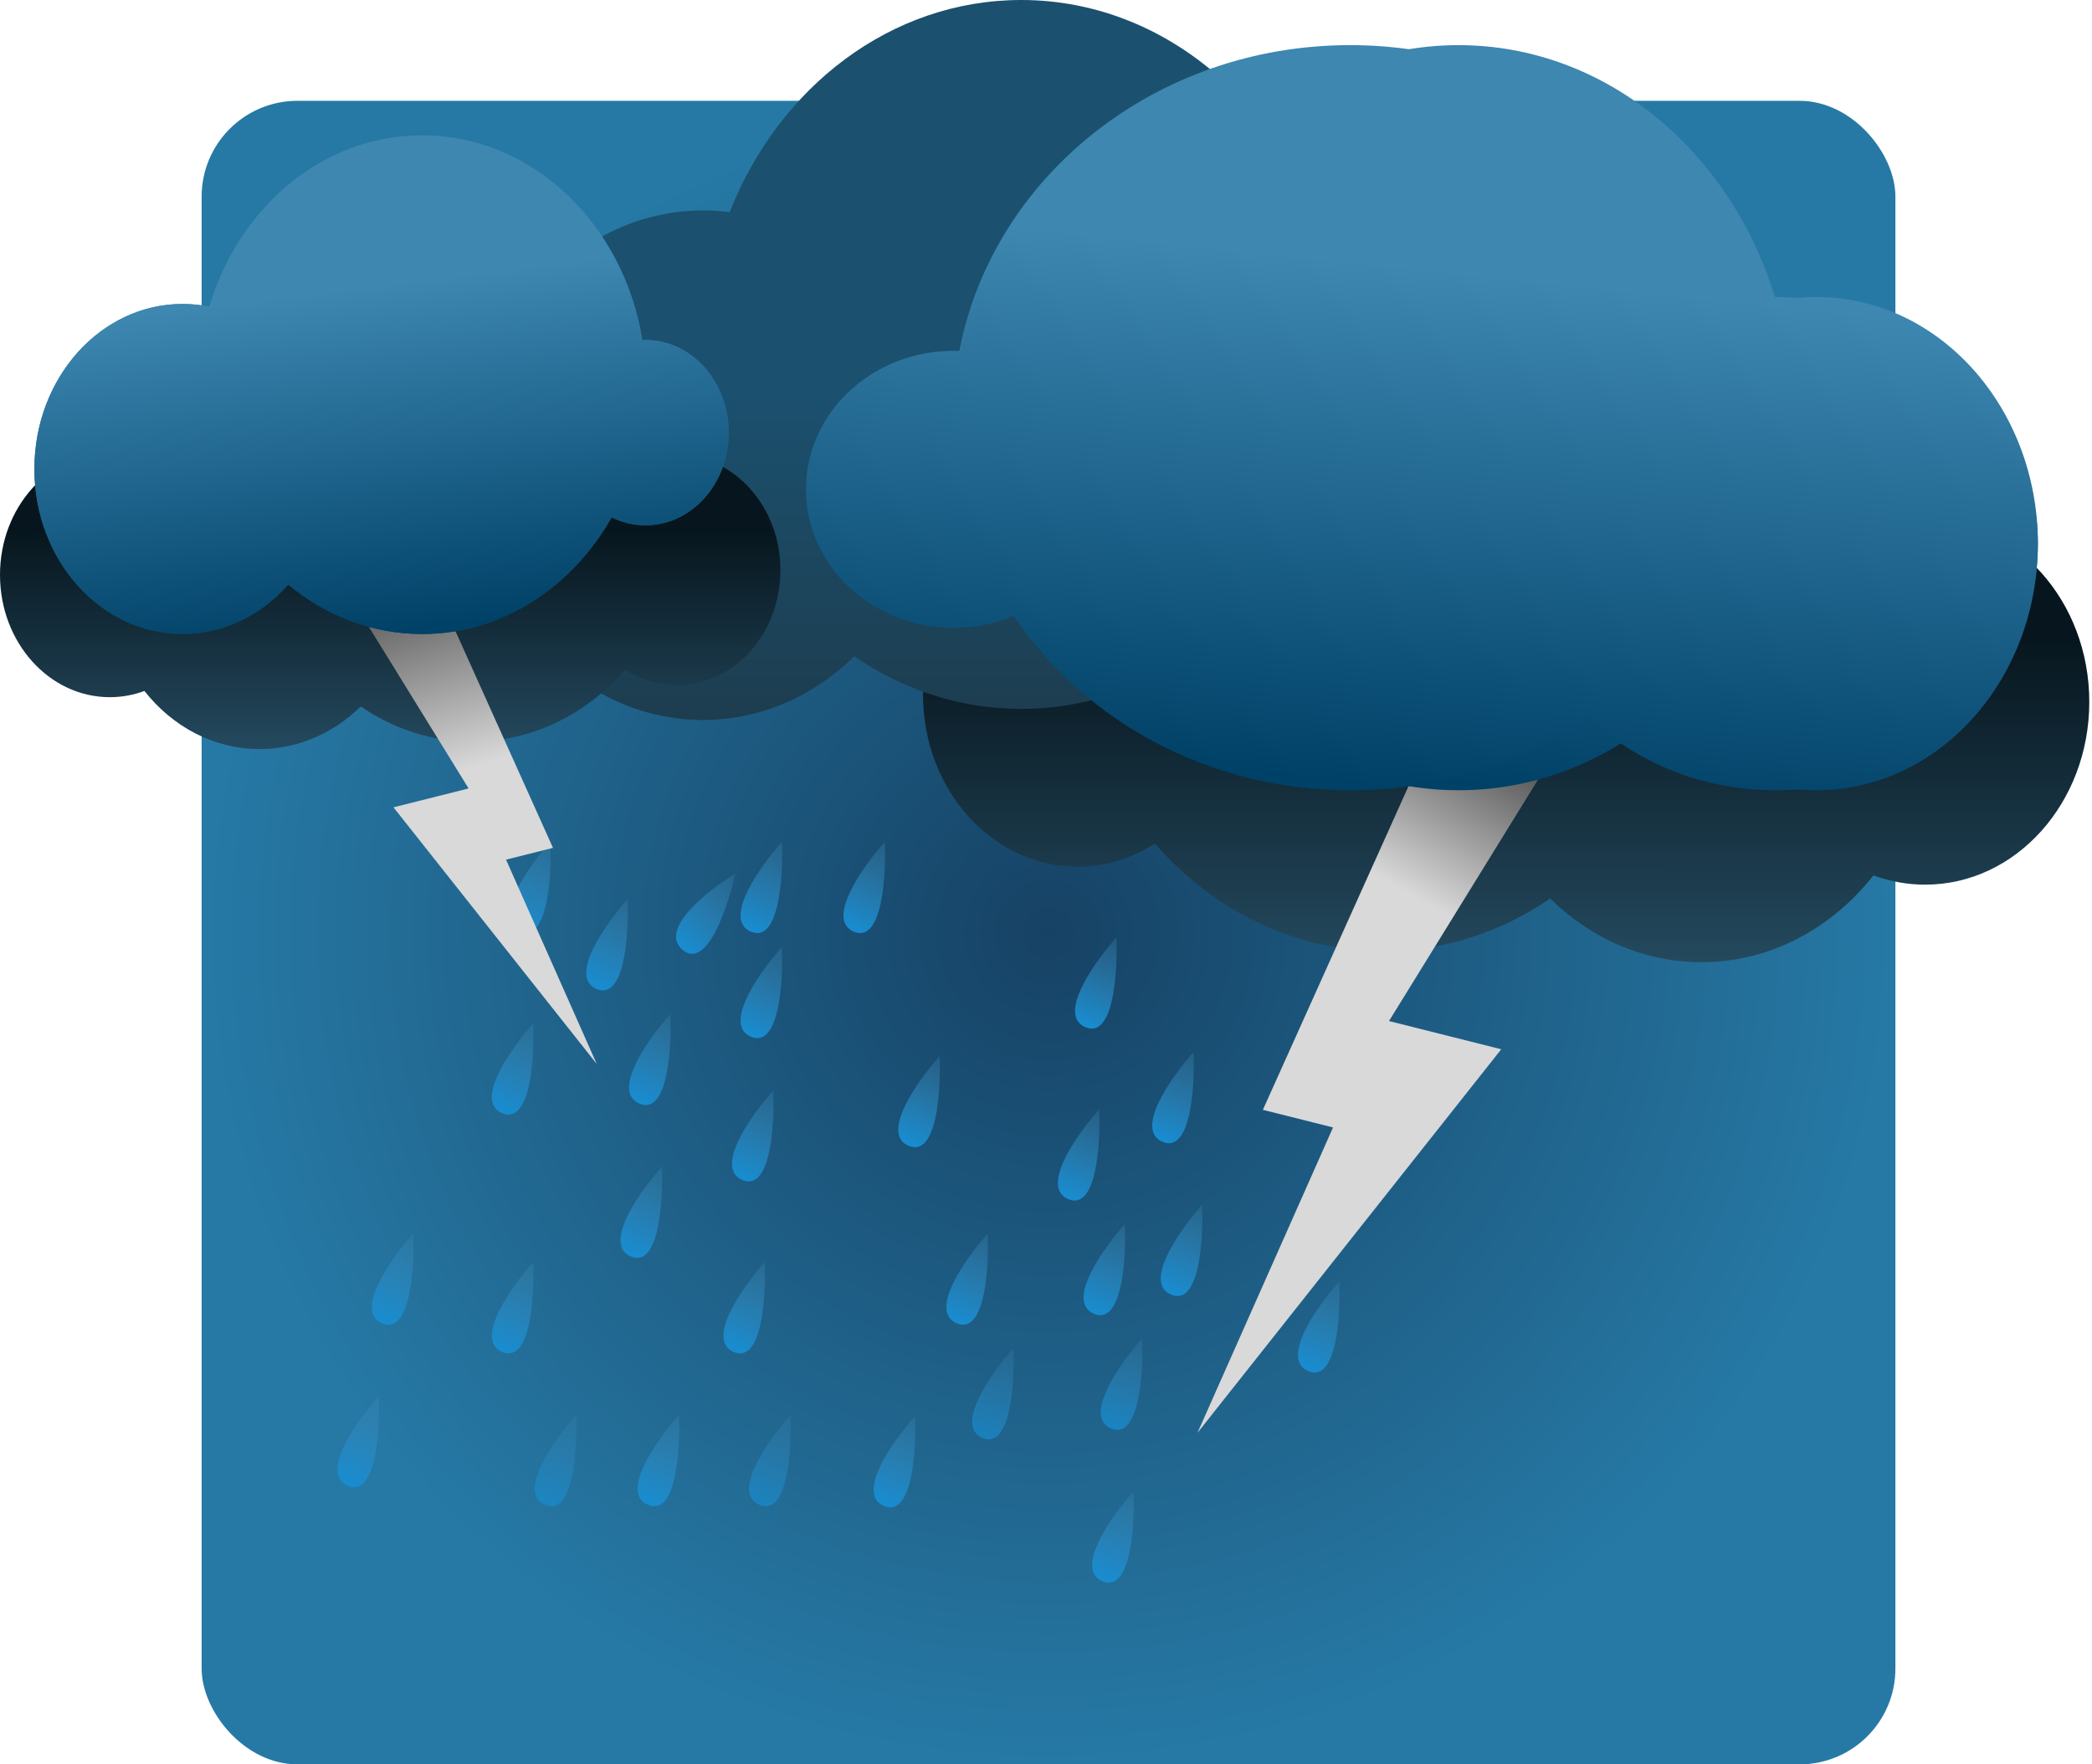 <svg width="415" height="350" viewBox="0 0 415 350" fill="none" xmlns="http://www.w3.org/2000/svg">
<rect x="40" y="20" width="336" height="330" rx="19" fill="url(#paint0_radial_288_3102)"/>
<path fill-rule="evenodd" clip-rule="evenodd" d="M274.405 188.674C286.548 188.674 297.891 184.854 307.517 178.235C315.516 186.099 326.023 190.871 337.53 190.871C351.129 190.871 363.331 184.207 371.647 173.65C374.874 174.844 378.326 175.49 381.914 175.49C399.89 175.49 414.462 159.258 414.462 139.235C414.462 119.212 399.89 102.98 381.914 102.98C377.816 102.98 373.896 103.823 370.284 105.363C362.026 95.769 350.404 89.796 337.53 89.796C335.74 89.796 333.974 89.912 332.238 90.136C322.477 65.356 300.255 48.048 274.405 48.048C244.048 48.048 218.697 71.916 212.65 103.723C196.238 104.357 183.107 119.376 183.107 137.812C183.107 156.65 196.817 171.921 213.73 171.921C219.331 171.921 224.581 170.246 229.098 167.321C240.57 180.49 256.63 188.674 274.405 188.674Z" fill="url(#paint1_linear_288_3102)"/>
<path fill-rule="evenodd" clip-rule="evenodd" d="M202.577 140.626C190.433 140.626 179.091 136.807 169.465 130.188C161.466 138.052 150.96 142.823 139.453 142.823C125.853 142.823 113.651 136.159 105.336 125.602C102.108 126.796 98.656 127.442 95.069 127.442C77.093 127.442 62.52 111.21 62.52 91.187C62.52 71.164 77.093 54.932 95.069 54.932C99.166 54.932 103.087 55.776 106.698 57.315C114.956 47.721 126.578 41.748 139.453 41.748C141.242 41.748 143.008 41.864 144.744 42.088C154.505 17.308 176.726 -5.83142e-07 202.577 -4.54464e-07C232.933 -3.03356e-07 258.285 23.868 264.331 55.676C280.744 56.308 293.875 71.328 293.875 89.764C293.875 108.602 280.165 123.874 263.253 123.874C257.651 123.874 252.401 122.198 247.884 119.273C236.411 132.442 220.352 140.626 202.577 140.626Z" fill="url(#paint2_linear_288_3102)"/>
<path d="M250.521 220.158L298.391 113.788L310.37 146.125L275.541 202.547L297.812 208.143L237.544 284.242L264.441 223.655L250.521 220.158Z" fill="url(#paint3_linear_288_3102)"/>
<path fill-rule="evenodd" clip-rule="evenodd" d="M289.324 156.762C304.198 156.762 317.929 151.31 328.994 142.102C336.964 151.149 348.066 156.762 360.344 156.762C384.601 156.762 404.265 134.858 404.265 107.839C404.265 80.82 384.601 58.917 360.344 58.917C357.617 58.917 354.947 59.194 352.356 59.724C343.64 30.239 318.713 8.954 289.324 8.954C256.74 8.954 229.642 35.118 224.038 69.613C223.722 69.6 223.403 69.593 223.084 69.593C209.46 69.593 198.416 81.895 198.416 97.07C198.416 112.245 209.46 124.547 223.084 124.547C226.662 124.547 230.063 123.698 233.132 122.172C244.875 142.953 265.651 156.762 289.324 156.762Z" fill="url(#paint4_linear_288_3102)"/>
<path fill-rule="evenodd" clip-rule="evenodd" d="M267.806 156.762C285.465 156.762 301.766 151.31 314.903 142.102C324.365 151.149 337.545 156.762 352.123 156.762C380.921 156.762 404.266 134.858 404.266 107.839C404.266 80.82 380.921 58.917 352.123 58.917C348.884 58.917 345.715 59.194 342.639 59.724C332.291 30.239 302.698 8.954 267.806 8.954C229.121 8.954 196.95 35.118 190.298 69.613C189.922 69.6 189.544 69.593 189.165 69.593C172.991 69.593 159.879 81.895 159.879 97.07C159.879 112.245 172.991 124.547 189.165 124.547C193.413 124.547 197.45 123.698 201.094 122.172C215.035 142.953 239.702 156.762 267.806 156.762Z" fill="url(#paint5_linear_288_3102)"/>
<path d="M145.864 173.33C140.386 176.643 130.62 184.295 135.386 188.405C140.152 192.515 144.357 180.068 145.864 173.33Z" fill="url(#paint6_linear_288_3102)"/>
<path d="M155.112 167.025C150.71 171.942 143.313 182.382 148.934 184.805C154.555 187.228 155.395 173.961 155.112 167.025Z" fill="url(#paint7_linear_288_3102)"/>
<path d="M175.526 167.025C171.124 171.942 163.727 182.382 169.348 184.805C174.969 187.228 175.809 173.961 175.526 167.025Z" fill="url(#paint8_linear_288_3102)"/>
<path d="M236.772 208.714C232.37 213.631 224.973 224.07 230.594 226.494C236.215 228.917 237.055 215.65 236.772 208.714Z" fill="url(#paint9_linear_288_3102)"/>
<path d="M221.461 185.975C217.06 190.892 209.663 201.331 215.284 203.754C220.905 206.178 221.744 192.911 221.461 185.975Z" fill="url(#paint10_linear_288_3102)"/>
<path d="M186.397 209.513C181.995 214.43 174.598 224.87 180.219 227.293C185.84 229.716 186.68 216.449 186.397 209.513Z" fill="url(#paint11_linear_288_3102)"/>
<path d="M218.059 220.084C213.658 225 206.26 235.44 211.881 237.863C217.503 240.286 218.342 227.02 218.059 220.084Z" fill="url(#paint12_linear_288_3102)"/>
<path d="M124.494 178.395C120.093 183.312 112.696 193.751 118.317 196.174C123.938 198.597 124.777 185.331 124.494 178.395Z" fill="url(#paint13_linear_288_3102)"/>
<path d="M132.996 201.134C128.595 206.051 121.198 216.491 126.819 218.914C132.44 221.337 133.279 208.071 132.996 201.134Z" fill="url(#paint14_linear_288_3102)"/>
<path d="M224.862 295.882C220.46 300.799 213.063 311.239 218.684 313.662C224.305 316.085 225.145 302.819 224.862 295.882Z" fill="url(#paint15_linear_288_3102)"/>
<path d="M153.41 216.294C149.009 221.21 141.612 231.65 147.233 234.073C152.854 236.496 153.693 223.23 153.41 216.294Z" fill="url(#paint16_linear_288_3102)"/>
<path d="M131.293 231.454C126.892 236.371 119.495 246.81 125.116 249.233C130.737 251.657 131.576 238.39 131.293 231.454Z" fill="url(#paint17_linear_288_3102)"/>
<path d="M109.182 167.025C104.781 171.942 97.383 182.382 103.004 184.805C108.626 187.228 109.465 173.961 109.182 167.025Z" fill="url(#paint18_linear_288_3102)"/>
<path d="M151.709 250.403C147.308 255.32 139.911 265.759 145.532 268.183C151.153 270.606 151.992 257.339 151.709 250.403Z" fill="url(#paint19_linear_288_3102)"/>
<path opacity="0.7" d="M156.813 280.723C152.411 285.64 145.014 296.079 150.635 298.502C156.256 300.926 157.096 287.659 156.813 280.723Z" fill="url(#paint20_linear_288_3102)"/>
<path d="M134.696 280.723C130.294 285.64 122.897 296.079 128.518 298.502C134.139 300.926 134.979 287.659 134.696 280.723Z" fill="url(#paint21_linear_288_3102)"/>
<path d="M75.158 276.933C70.757 281.85 63.36 292.289 68.981 294.712C74.602 297.136 75.441 283.869 75.158 276.933Z" fill="url(#paint22_linear_288_3102)"/>
<path d="M105.78 250.403C101.378 255.32 93.981 265.759 99.602 268.183C105.223 270.606 106.062 257.339 105.78 250.403Z" fill="url(#paint23_linear_288_3102)"/>
<path opacity="0.7" d="M114.287 280.723C109.886 285.64 102.489 296.079 108.11 298.502C113.731 300.926 114.57 287.659 114.287 280.723Z" fill="url(#paint24_linear_288_3102)"/>
<path d="M181.512 280.946C177.111 285.863 169.713 296.302 175.334 298.726C180.956 301.149 181.795 287.882 181.512 280.946Z" fill="url(#paint25_linear_288_3102)"/>
<path d="M265.692 254.193C261.29 259.11 253.893 269.549 259.514 271.973C265.135 274.396 265.975 261.129 265.692 254.193Z" fill="url(#paint26_linear_288_3102)"/>
<path d="M105.78 203.029C101.378 207.946 93.981 218.385 99.602 220.809C105.223 223.232 106.062 209.965 105.78 203.029Z" fill="url(#paint27_linear_288_3102)"/>
<path d="M81.963 244.718C77.562 249.635 70.165 260.075 75.786 262.498C81.407 264.921 82.246 251.655 81.963 244.718Z" fill="url(#paint28_linear_288_3102)"/>
<path d="M223.16 242.823C218.759 247.74 211.362 258.18 216.983 260.603C222.604 263.026 223.443 249.76 223.16 242.823Z" fill="url(#paint29_linear_288_3102)"/>
<path d="M238.473 239.033C234.072 243.95 226.674 254.39 232.295 256.813C237.917 259.236 238.756 245.969 238.473 239.033Z" fill="url(#paint30_linear_288_3102)"/>
<path d="M195.942 244.718C191.54 249.635 184.143 260.075 189.764 262.498C195.385 264.921 196.225 251.655 195.942 244.718Z" fill="url(#paint31_linear_288_3102)"/>
<path opacity="0.7" d="M201.045 267.458C196.644 272.375 189.247 282.815 194.868 285.238C200.489 287.661 201.328 274.394 201.045 267.458Z" fill="url(#paint32_linear_288_3102)"/>
<path opacity="0.8" d="M226.565 265.563C222.163 270.48 214.766 280.92 220.387 283.343C226.008 285.766 226.848 272.499 226.565 265.563Z" fill="url(#paint33_linear_288_3102)"/>
<path d="M155.112 187.87C150.71 192.787 143.313 203.226 148.934 205.649C154.555 208.073 155.395 194.806 155.112 187.87Z" fill="url(#paint34_linear_288_3102)"/>
<path fill-rule="evenodd" clip-rule="evenodd" d="M93.721 147.123C85.595 147.123 78.005 144.567 71.563 140.138C66.211 145.4 59.18 148.593 51.48 148.593C42.38 148.593 34.215 144.134 28.65 137.07C26.491 137.868 24.181 138.301 21.78 138.301C9.752 138.301 0 127.439 0 114.041C0 100.642 9.752 89.78 21.78 89.78C24.522 89.78 27.146 90.345 29.562 91.375C35.088 84.955 42.865 80.959 51.48 80.959C52.678 80.959 53.86 81.036 55.022 81.186C61.553 64.605 76.423 53.023 93.721 53.023C114.034 53.023 130.998 68.994 135.044 90.278C146.026 90.702 154.813 100.753 154.813 113.089C154.813 125.694 145.638 135.913 134.322 135.913C130.573 135.913 127.06 134.792 124.038 132.835C116.361 141.647 105.615 147.123 93.721 147.123Z" fill="url(#paint35_linear_288_3102)"/>
<path d="M109.7 168.191L77.668 97.013L69.652 118.651L92.958 156.406L78.055 160.151L118.384 211.073L100.386 170.531L109.7 168.191Z" fill="url(#paint36_linear_288_3102)"/>
<path fill-rule="evenodd" clip-rule="evenodd" d="M83.735 125.769C73.782 125.769 64.594 122.121 57.19 115.96C51.857 122.014 44.428 125.769 36.212 125.769C19.98 125.769 6.822 111.112 6.822 93.032C6.822 74.953 19.98 60.296 36.212 60.296C38.037 60.296 39.823 60.481 41.556 60.836C47.389 41.105 64.069 26.863 83.735 26.863C105.539 26.863 123.671 44.37 127.421 67.453C127.633 67.444 127.846 67.44 128.06 67.44C137.176 67.44 144.566 75.671 144.566 85.826C144.566 95.981 137.176 104.212 128.06 104.212C125.665 104.212 123.39 103.644 121.336 102.623C113.478 116.528 99.575 125.769 83.735 125.769Z" fill="url(#paint37_linear_288_3102)"/>
<path fill-rule="evenodd" clip-rule="evenodd" d="M83.735 125.769C73.782 125.769 64.594 122.121 57.19 115.96C51.857 122.014 44.428 125.769 36.212 125.769C19.98 125.769 6.822 111.112 6.822 93.032C6.822 74.953 19.98 60.296 36.212 60.296C38.037 60.296 39.823 60.481 41.556 60.836C47.389 41.105 64.069 26.863 83.735 26.863C105.539 26.863 123.671 44.37 127.421 67.453C127.633 67.444 127.846 67.44 128.06 67.44C137.176 67.44 144.566 75.671 144.566 85.826C144.566 95.981 137.176 104.212 128.06 104.212C125.665 104.212 123.39 103.644 121.336 102.623C113.478 116.528 99.575 125.769 83.735 125.769Z" fill="url(#paint38_linear_288_3102)"/>
<defs>
<radialGradient id="paint0_radial_288_3102" cx="0" cy="0" r="1" gradientUnits="userSpaceOnUse" gradientTransform="translate(208 185) rotate(87.911) scale(165.11 168.138)">
<stop stop-color="#164265"/>
<stop offset="1" stop-color="#2679A5"/>
</radialGradient>
<linearGradient id="paint1_linear_288_3102" x1="298.791" y1="126.442" x2="298.783" y2="190.871" gradientUnits="userSpaceOnUse">
<stop stop-color="#07161E"/>
<stop offset="1" stop-color="#24495E"/>
</linearGradient>
<linearGradient id="paint2_linear_288_3102" x1="178.191" y1="78.394" x2="178.199" y2="142.823" gradientUnits="userSpaceOnUse">
<stop stop-color="#1B506E"/>
<stop offset="1" stop-color="#1D3D4F"/>
</linearGradient>
<linearGradient id="paint3_linear_288_3102" x1="295.386" y1="140.655" x2="273.272" y2="179.459" gradientUnits="userSpaceOnUse">
<stop stop-color="#414141"/>
<stop offset="0.887" stop-color="#D9D9D9"/>
</linearGradient>
<linearGradient id="paint4_linear_288_3102" x1="311.548" y1="54.433" x2="298.92" y2="156.462" gradientUnits="userSpaceOnUse">
<stop stop-color="#3D87B1"/>
<stop offset="1" stop-color="#004167"/>
</linearGradient>
<linearGradient id="paint5_linear_288_3102" x1="294.191" y1="54.433" x2="283.508" y2="156.911" gradientUnits="userSpaceOnUse">
<stop stop-color="#3D87B1"/>
<stop offset="1" stop-color="#004167"/>
</linearGradient>
<linearGradient id="paint6_linear_288_3102" x1="145.864" y1="173.33" x2="133.94" y2="187.158" gradientUnits="userSpaceOnUse">
<stop stop-color="#3E87B2" stop-opacity="0.3"/>
<stop offset="1" stop-color="#178DD2"/>
</linearGradient>
<linearGradient id="paint7_linear_288_3102" x1="155.112" y1="167.025" x2="147.68" y2="184.264" gradientUnits="userSpaceOnUse">
<stop stop-color="#3E87B2" stop-opacity="0.3"/>
<stop offset="1" stop-color="#178DD2"/>
</linearGradient>
<linearGradient id="paint8_linear_288_3102" x1="175.526" y1="167.025" x2="168.094" y2="184.264" gradientUnits="userSpaceOnUse">
<stop stop-color="#3E87B2" stop-opacity="0.3"/>
<stop offset="1" stop-color="#178DD2"/>
</linearGradient>
<linearGradient id="paint9_linear_288_3102" x1="236.772" y1="208.714" x2="229.34" y2="225.953" gradientUnits="userSpaceOnUse">
<stop stop-color="#3E87B2" stop-opacity="0.3"/>
<stop offset="1" stop-color="#178DD2"/>
</linearGradient>
<linearGradient id="paint10_linear_288_3102" x1="221.461" y1="185.975" x2="214.03" y2="203.214" gradientUnits="userSpaceOnUse">
<stop stop-color="#3E87B2" stop-opacity="0.3"/>
<stop offset="1" stop-color="#178DD2"/>
</linearGradient>
<linearGradient id="paint11_linear_288_3102" x1="186.397" y1="209.513" x2="178.965" y2="226.752" gradientUnits="userSpaceOnUse">
<stop stop-color="#3E87B2" stop-opacity="0.3"/>
<stop offset="1" stop-color="#178DD2"/>
</linearGradient>
<linearGradient id="paint12_linear_288_3102" x1="218.059" y1="220.084" x2="210.627" y2="237.323" gradientUnits="userSpaceOnUse">
<stop stop-color="#3E87B2" stop-opacity="0.3"/>
<stop offset="1" stop-color="#178DD2"/>
</linearGradient>
<linearGradient id="paint13_linear_288_3102" x1="124.494" y1="178.395" x2="117.063" y2="195.634" gradientUnits="userSpaceOnUse">
<stop stop-color="#3E87B2" stop-opacity="0.3"/>
<stop offset="1" stop-color="#178DD2"/>
</linearGradient>
<linearGradient id="paint14_linear_288_3102" x1="132.996" y1="201.134" x2="125.565" y2="218.373" gradientUnits="userSpaceOnUse">
<stop stop-color="#3E87B2" stop-opacity="0.3"/>
<stop offset="1" stop-color="#178DD2"/>
</linearGradient>
<linearGradient id="paint15_linear_288_3102" x1="224.862" y1="295.882" x2="217.43" y2="313.122" gradientUnits="userSpaceOnUse">
<stop stop-color="#3E87B2" stop-opacity="0.3"/>
<stop offset="1" stop-color="#178DD2"/>
</linearGradient>
<linearGradient id="paint16_linear_288_3102" x1="153.41" y1="216.294" x2="145.979" y2="233.533" gradientUnits="userSpaceOnUse">
<stop stop-color="#3E87B2" stop-opacity="0.3"/>
<stop offset="1" stop-color="#178DD2"/>
</linearGradient>
<linearGradient id="paint17_linear_288_3102" x1="131.293" y1="231.454" x2="123.862" y2="248.693" gradientUnits="userSpaceOnUse">
<stop stop-color="#3E87B2" stop-opacity="0.3"/>
<stop offset="1" stop-color="#178DD2"/>
</linearGradient>
<linearGradient id="paint18_linear_288_3102" x1="109.182" y1="167.025" x2="101.75" y2="184.264" gradientUnits="userSpaceOnUse">
<stop stop-color="#3E87B2" stop-opacity="0.3"/>
<stop offset="1" stop-color="#178DD2"/>
</linearGradient>
<linearGradient id="paint19_linear_288_3102" x1="151.709" y1="250.403" x2="144.278" y2="267.642" gradientUnits="userSpaceOnUse">
<stop stop-color="#3E87B2" stop-opacity="0.3"/>
<stop offset="1" stop-color="#178DD2"/>
</linearGradient>
<linearGradient id="paint20_linear_288_3102" x1="156.813" y1="280.723" x2="149.381" y2="297.962" gradientUnits="userSpaceOnUse">
<stop stop-color="#3E87B2" stop-opacity="0.3"/>
<stop offset="1" stop-color="#178DD2"/>
</linearGradient>
<linearGradient id="paint21_linear_288_3102" x1="134.696" y1="280.723" x2="127.264" y2="297.962" gradientUnits="userSpaceOnUse">
<stop stop-color="#3E87B2" stop-opacity="0.3"/>
<stop offset="1" stop-color="#178DD2"/>
</linearGradient>
<linearGradient id="paint22_linear_288_3102" x1="75.158" y1="276.933" x2="67.727" y2="294.172" gradientUnits="userSpaceOnUse">
<stop stop-color="#3E87B2" stop-opacity="0.3"/>
<stop offset="1" stop-color="#178DD2"/>
</linearGradient>
<linearGradient id="paint23_linear_288_3102" x1="105.78" y1="250.403" x2="98.348" y2="267.642" gradientUnits="userSpaceOnUse">
<stop stop-color="#3E87B2" stop-opacity="0.3"/>
<stop offset="1" stop-color="#178DD2"/>
</linearGradient>
<linearGradient id="paint24_linear_288_3102" x1="114.287" y1="280.723" x2="106.856" y2="297.962" gradientUnits="userSpaceOnUse">
<stop stop-color="#3E87B2" stop-opacity="0.3"/>
<stop offset="1" stop-color="#178DD2"/>
</linearGradient>
<linearGradient id="paint25_linear_288_3102" x1="181.512" y1="280.946" x2="174.08" y2="298.185" gradientUnits="userSpaceOnUse">
<stop stop-color="#3E87B2" stop-opacity="0.3"/>
<stop offset="1" stop-color="#178DD2"/>
</linearGradient>
<linearGradient id="paint26_linear_288_3102" x1="265.692" y1="254.193" x2="258.26" y2="271.432" gradientUnits="userSpaceOnUse">
<stop stop-color="#3E87B2" stop-opacity="0.3"/>
<stop offset="1" stop-color="#178DD2"/>
</linearGradient>
<linearGradient id="paint27_linear_288_3102" x1="105.78" y1="203.029" x2="98.348" y2="220.268" gradientUnits="userSpaceOnUse">
<stop stop-color="#3E87B2" stop-opacity="0.3"/>
<stop offset="1" stop-color="#178DD2"/>
</linearGradient>
<linearGradient id="paint28_linear_288_3102" x1="81.963" y1="244.718" x2="74.532" y2="261.957" gradientUnits="userSpaceOnUse">
<stop stop-color="#3E87B2" stop-opacity="0.3"/>
<stop offset="1" stop-color="#178DD2"/>
</linearGradient>
<linearGradient id="paint29_linear_288_3102" x1="223.16" y1="242.823" x2="215.729" y2="260.062" gradientUnits="userSpaceOnUse">
<stop stop-color="#3E87B2" stop-opacity="0.3"/>
<stop offset="1" stop-color="#178DD2"/>
</linearGradient>
<linearGradient id="paint30_linear_288_3102" x1="238.473" y1="239.033" x2="231.041" y2="256.272" gradientUnits="userSpaceOnUse">
<stop stop-color="#3E87B2" stop-opacity="0.3"/>
<stop offset="1" stop-color="#178DD2"/>
</linearGradient>
<linearGradient id="paint31_linear_288_3102" x1="195.942" y1="244.718" x2="188.51" y2="261.957" gradientUnits="userSpaceOnUse">
<stop stop-color="#3E87B2" stop-opacity="0.3"/>
<stop offset="1" stop-color="#178DD2"/>
</linearGradient>
<linearGradient id="paint32_linear_288_3102" x1="201.045" y1="267.458" x2="193.614" y2="284.697" gradientUnits="userSpaceOnUse">
<stop stop-color="#3E87B2" stop-opacity="0.3"/>
<stop offset="1" stop-color="#178DD2"/>
</linearGradient>
<linearGradient id="paint33_linear_288_3102" x1="226.565" y1="265.563" x2="219.133" y2="282.802" gradientUnits="userSpaceOnUse">
<stop stop-color="#3E87B2" stop-opacity="0.3"/>
<stop offset="1" stop-color="#178DD2"/>
</linearGradient>
<linearGradient id="paint34_linear_288_3102" x1="155.112" y1="187.87" x2="147.68" y2="205.109" gradientUnits="userSpaceOnUse">
<stop stop-color="#3E87B2" stop-opacity="0.3"/>
<stop offset="1" stop-color="#178DD2"/>
</linearGradient>
<linearGradient id="paint35_linear_288_3102" x1="77.402" y1="105.48" x2="77.407" y2="148.593" gradientUnits="userSpaceOnUse">
<stop stop-color="#07161E"/>
<stop offset="1" stop-color="#24495E"/>
</linearGradient>
<linearGradient id="paint36_linear_288_3102" x1="80.808" y1="109.294" x2="94.288" y2="152.116" gradientUnits="userSpaceOnUse">
<stop stop-color="#414141"/>
<stop offset="1" stop-color="#D9D9D9"/>
</linearGradient>
<linearGradient id="paint37_linear_288_3102" x1="68.864" y1="57.295" x2="77.314" y2="125.568" gradientUnits="userSpaceOnUse">
<stop stop-color="#3D87B1"/>
<stop offset="1" stop-color="#004167"/>
</linearGradient>
<linearGradient id="paint38_linear_288_3102" x1="68.864" y1="57.295" x2="77.314" y2="125.568" gradientUnits="userSpaceOnUse">
<stop stop-color="#3D87B1"/>
<stop offset="1" stop-color="#004167"/>
</linearGradient>
</defs>
</svg>
